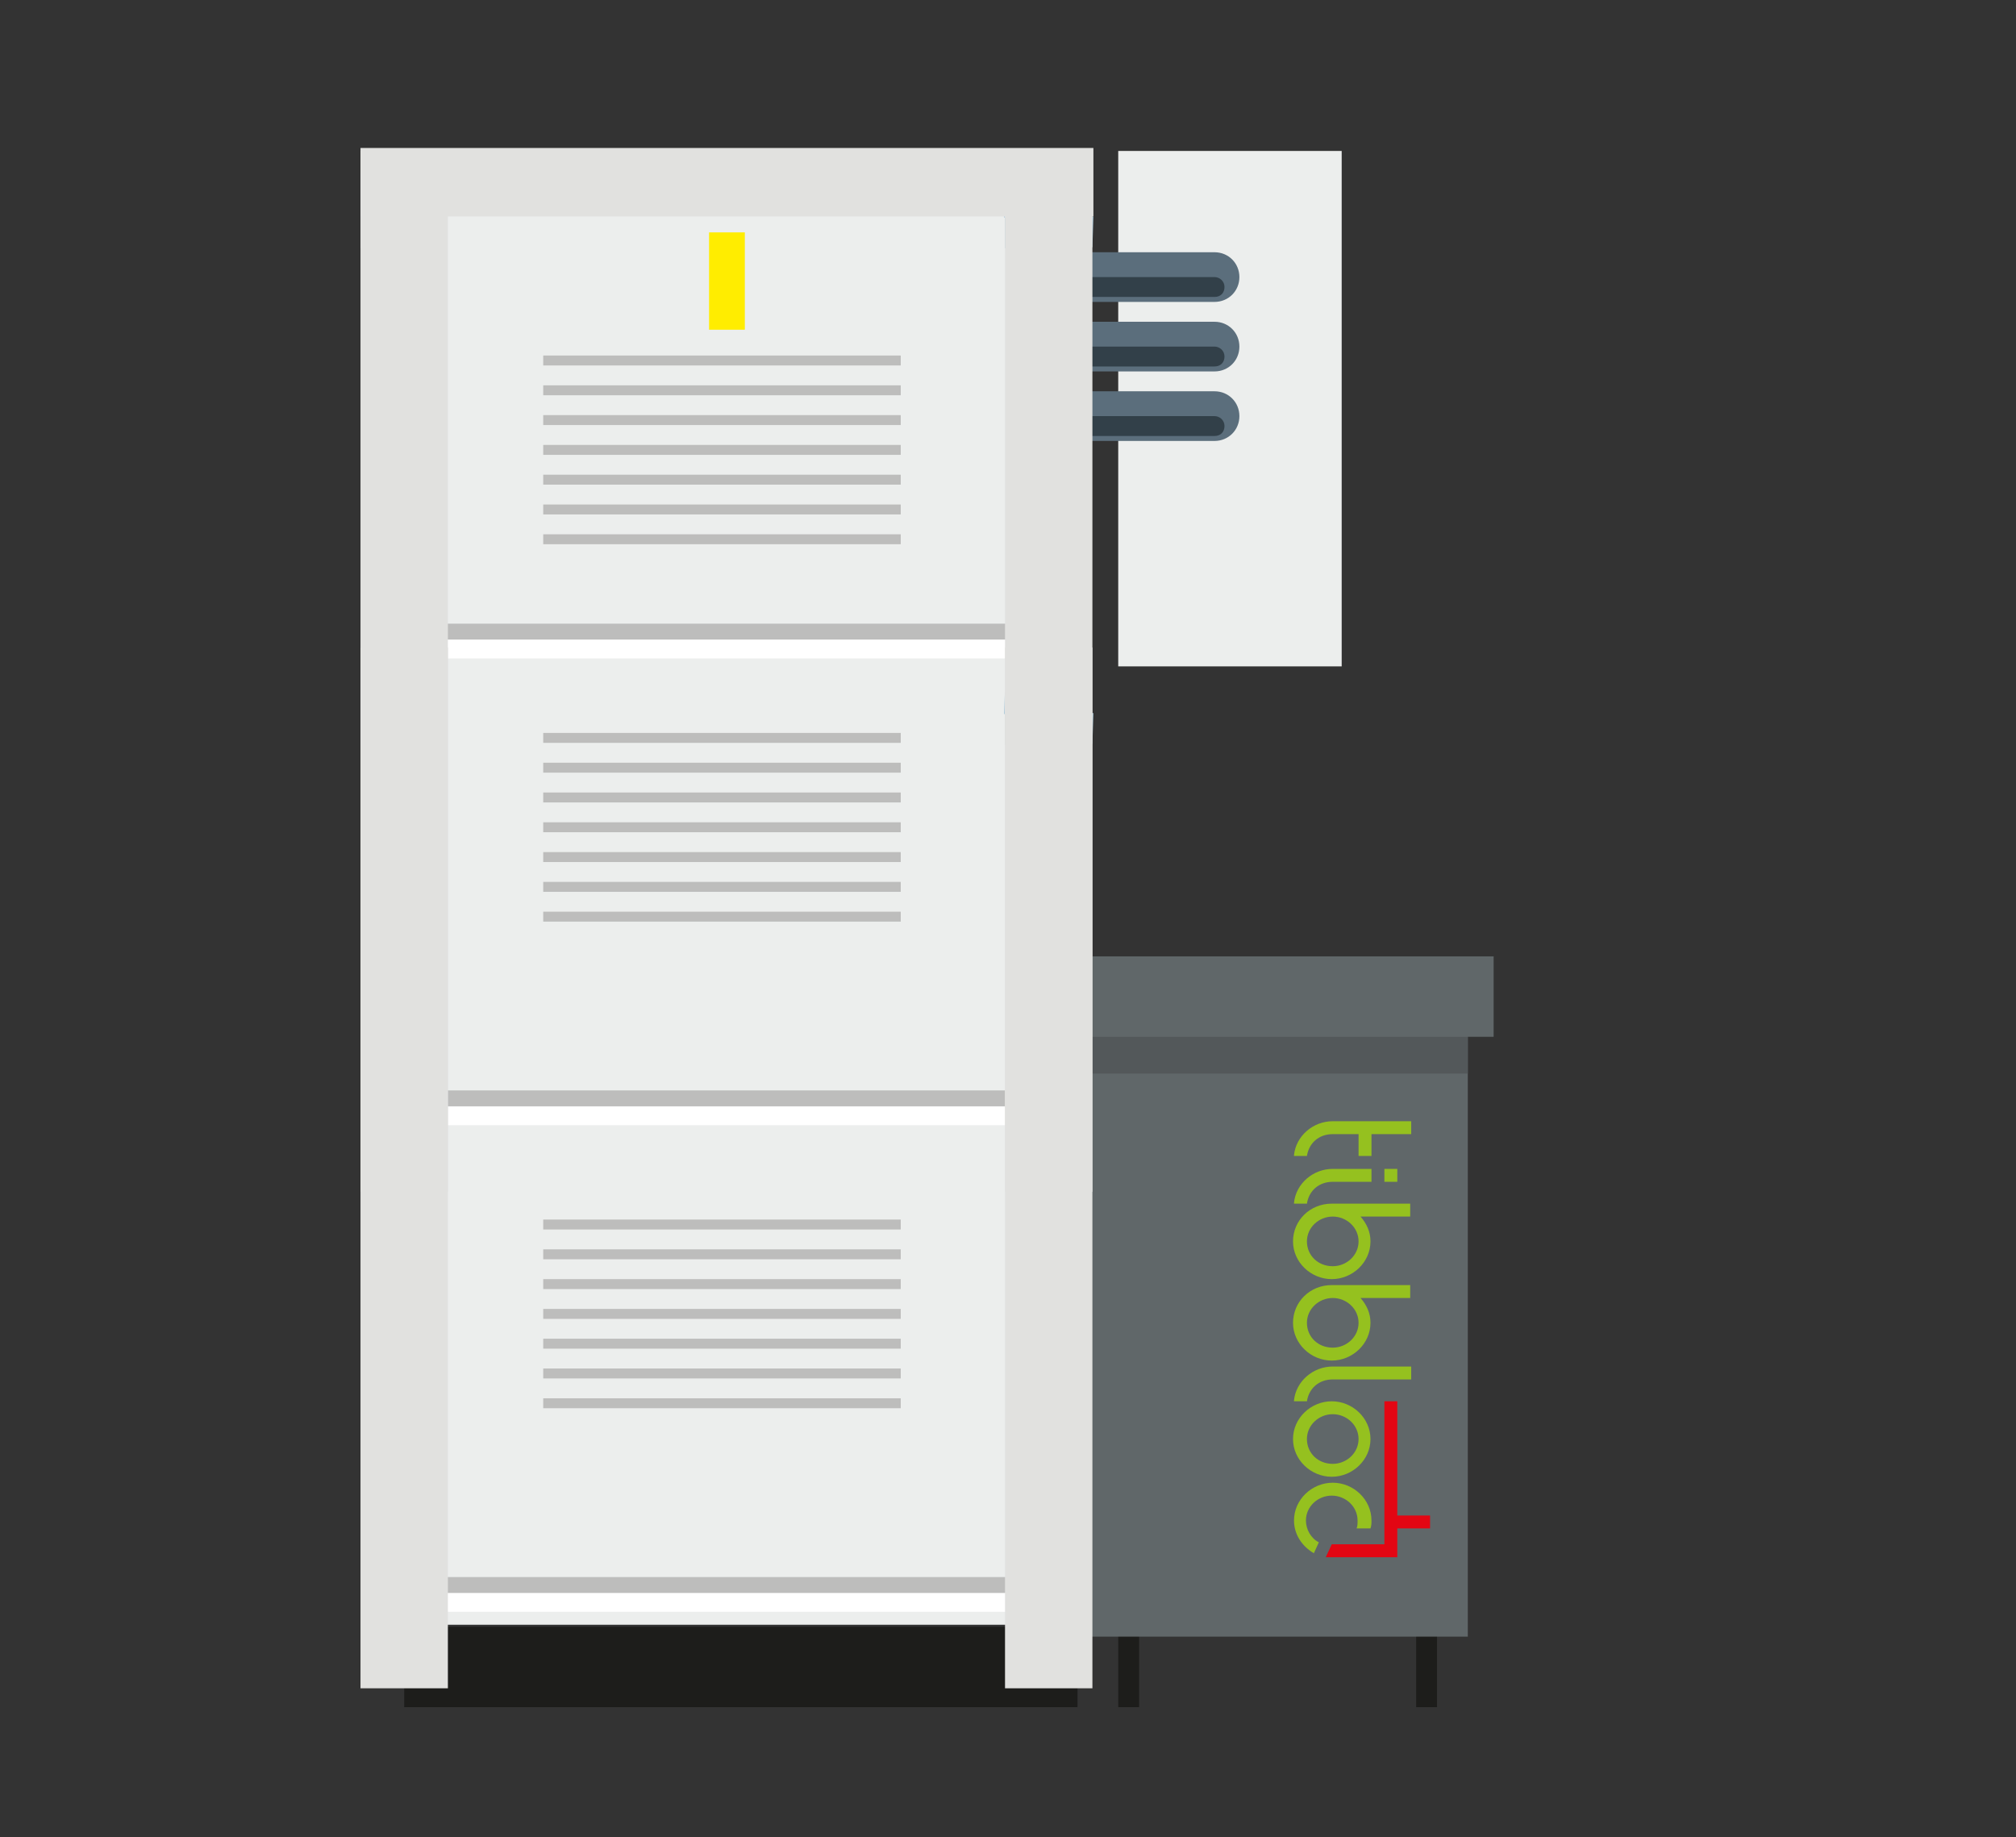 <?xml version="1.0" encoding="utf-8"?>
<!-- Generator: Adobe Illustrator 26.0.2, SVG Export Plug-In . SVG Version: 6.00 Build 0)  -->
<svg version="1.1" id="Calque_1" xmlns="http://www.w3.org/2000/svg" xmlns:xlink="http://www.w3.org/1999/xlink" x="0px" y="0px"
	 viewBox="0 0 203 185" style="enable-background:new 0 0 203 185;" xml:space="preserve">
<rect x="0" y="0" width="203" height="185" fill="#333333" stroke="none"/>
<style type="text/css">
	.st0{fill:#ECEEED;}
	.st1{fill:#5B6E7C;}
	.st2{fill:#324049;}
	.st3{fill:#1D1D1B;}
	.st4{fill:#606769;}
	.st5{fill:#53585A;}
	.st6{fill:#92A62A;}
	.st7{fill:#7F9227;}
	.st8{fill:#B9CEDA;}
	.st9{fill:#AAC7D8;}
	.st10{fill:#0F191C;}
	.st11{fill:#E1E1DF;}
	.st12{fill:#BDBDBC;}
	.st13{fill:#FFFFFF;}
	.st14{fill:#FFED00;}
	.st15{fill:#95C11F;}
	.st16{fill:#E30613;}
</style>
<g>
	<g>
		<rect x="112.6" y="15.2" class="st0" width="22.5" height="51.9"/>
		<g>
			<path class="st1" d="M107,30.4h15.3c1.4,0,2.5-1.1,2.5-2.5s-1.1-2.5-2.5-2.5H107c-1.4,0-2.5,1.1-2.5,2.5
				C104.5,29.2,105.6,30.4,107,30.4"/>
			<path class="st1" d="M107,37.4h15.3c1.4,0,2.5-1.1,2.5-2.5s-1.1-2.5-2.5-2.5H107c-1.4,0-2.5,1.1-2.5,2.5
				C104.5,36.2,105.6,37.4,107,37.4"/>
			<path class="st1" d="M107,44.4h15.3c1.4,0,2.5-1.1,2.5-2.5s-1.1-2.5-2.5-2.5H107c-1.4,0-2.5,1.1-2.5,2.5
				C104.5,43.2,105.6,44.4,107,44.4"/>
			<path class="st2" d="M122.3,27.9H107c-0.6,0-1,0.4-1,1s0.4,1,1,1h15.3c0.6,0,1-0.4,1-1S122.8,27.9,122.3,27.9"/>
			<path class="st2" d="M122.3,34.9H107c-0.6,0-1,0.4-1,1s0.4,1,1,1h15.3c0.6,0,1-0.4,1-1C123.3,35.3,122.8,34.9,122.3,34.9"/>
			<path class="st2" d="M122.3,41.9H107c-0.6,0-1,0.4-1,1s0.4,1,1,1h15.3c0.6,0,1-0.4,1-1C123.3,42.3,122.8,41.9,122.3,41.9"/>
		</g>
		<rect x="142.6" y="161.4" class="st3" width="2.1" height="10.5"/>
		<rect x="112.6" y="161.4" class="st3" width="2.1" height="10.5"/>
		<rect x="104.6" y="100.4" class="st4" width="43.2" height="64.4"/>
		<rect x="109.6" y="96.3" class="st4" width="40.8" height="8.1"/>
		<polygon class="st5" points="147.8,104.4 125.4,104.4 109.9,104.4 109.9,108.1 127.1,108.1 147.8,108.1 		"/>
		<polyline class="st0" points="108.4,113.6 108.4,59.9 107,59.9 107,19.3 40.8,19.3 40.8,113.6 		"/>
		<g>
			<path class="st6" d="M90.9,16.2H36.3v1.3h4.4V25l0,0v-5.7h3.7l0.8-2.6l0.8,2.6h29.3l0.8-2.6l0.8,2.6h15.9
				C92.2,18.3,91.5,17.2,90.9,16.2"/>
			<path class="st7" d="M101.2,16.2H90.9c0.6,1,1.2,2.1,1.9,3.1h8.4C101.2,19.3,101.2,16.2,101.2,16.2z"/>
		</g>
		<rect x="36.3" y="17.4" class="st8" width="4.4" height="7.6"/>
		<path class="st9" d="M110.1,21.8h-1.7l0.9,3.1h0.7L110.1,21.8L110.1,21.8z M101.2,19.3L101.2,19.3V25h3.3l0.9-3.1h-4.3L101.2,19.3
			L101.2,19.3z"/>
		<polygon class="st10" points="108.5,21.8 105.5,21.8 104.5,25 109.4,25 		"/>
		<rect x="36.3" y="14.9" class="st11" width="73.8" height="6.9"/>
		<rect x="54.7" y="35.8" class="st12" width="36" height="1"/>
		<rect x="54.7" y="38.8" class="st12" width="36" height="1"/>
		<rect x="54.7" y="41.8" class="st12" width="36" height="1"/>
		<rect x="54.7" y="44.8" class="st12" width="36" height="1"/>
		<rect x="54.7" y="47.8" class="st12" width="36" height="1"/>
		<rect x="54.7" y="50.8" class="st12" width="36" height="1"/>
		<rect x="54.7" y="53.8" class="st12" width="36" height="1"/>
		<polygon class="st0" points="107,109.9 107,69.3 40.8,69.3 40.8,163.6 108.4,163.6 108.4,109.9 		"/>
		<rect x="40.7" y="163.8" class="st3" width="67.8" height="8.1"/>
		<polygon class="st12" points="104.8,158.8 109.9,158.8 97.8,158.8 90,158.8 77.9,158.8 70.2,158.8 58,158.8 43.9,158.8 
			44.2,160.4 42.6,160.4 42.6,162 104.6,162 104.6,160.4 		"/>
		<rect x="36.3" y="67.4" class="st8" width="4.4" height="7.6"/>
		<path class="st9" d="M110.1,71.8h-1.7l0.9,3.1h0.7L110.1,71.8L110.1,71.8z M101.2,69.3L101.2,69.3V75h3.3l0.9-3.1h-4.3L101.2,69.3
			L101.2,69.3z"/>
		<polygon class="st10" points="108.5,71.8 105.5,71.8 104.5,75 109.4,75 		"/>
		<polyline class="st13" points="104.6,160.4 42.6,160.4 42.6,162.3 104.6,162.3 		"/>
		<rect x="54.7" y="122.8" class="st12" width="36" height="1"/>
		<rect x="54.7" y="125.8" class="st12" width="36" height="1"/>
		<rect x="54.7" y="128.8" class="st12" width="36" height="1"/>
		<rect x="54.7" y="131.8" class="st12" width="36" height="1"/>
		<rect x="54.7" y="134.8" class="st12" width="36" height="1"/>
		<rect x="54.7" y="137.8" class="st12" width="36" height="1"/>
		<rect x="54.7" y="140.8" class="st12" width="36" height="1"/>
		<polygon class="st12" points="104.8,109.8 109.9,109.8 97.8,109.8 90,109.8 77.9,109.8 70.2,109.8 58,109.8 43.9,109.8 
			44.2,111.4 42.6,111.4 42.6,113 104.6,113 104.6,111.4 		"/>
		<polyline class="st13" points="104.6,111.4 42.6,111.4 42.6,113.3 104.6,113.3 		"/>
		<polygon class="st12" points="104.8,62.8 109.9,62.8 97.8,62.8 90,62.8 77.9,62.8 70.2,62.8 58,62.8 43.9,62.8 44.2,64.4 
			42.6,64.4 42.6,66 104.6,66 104.6,64.4 		"/>
		<polyline class="st13" points="104.6,64.4 42.6,64.4 42.6,66.3 104.6,66.3 		"/>
		<rect x="54.7" y="73.8" class="st12" width="36" height="1"/>
		<rect x="54.7" y="76.8" class="st12" width="36" height="1"/>
		<rect x="54.7" y="79.8" class="st12" width="36" height="1"/>
		<rect x="54.7" y="82.8" class="st12" width="36" height="1"/>
		<rect x="54.7" y="85.8" class="st12" width="36" height="1"/>
		<rect x="54.7" y="88.8" class="st12" width="36" height="1"/>
		<rect x="54.7" y="91.8" class="st12" width="36" height="1"/>
		<polyline class="st11" points="110,120 110,15.2 101.2,15.2 101.2,120 		"/>
		<polyline class="st11" points="45.1,120 45.1,15.2 36.3,15.2 36.3,120 		"/>
		<rect x="101.2" y="65.2" class="st11" width="8.8" height="104.8"/>
		<rect x="36.3" y="65.2" class="st11" width="8.8" height="104.8"/>
		<rect x="71.4" y="23.4" class="st14" width="3.6" height="9.8"/>
		<g>
			<path class="st15" d="M131.6,141.1c0.2-1.3,1.2-2.2,2.6-2.2h7.9v-1.3h-7.9c-2,0-3.7,1.5-3.9,3.4c0,0,0,0,0,0.1H131.6z"/>
			<path class="st15" d="M138,144.9c0-2.1-1.8-3.8-3.9-3.8s-3.9,1.7-3.9,3.8s1.8,3.8,3.9,3.8S138,147,138,144.9 M131.6,144.9
				c0-1.4,1.2-2.5,2.6-2.5c1.4,0,2.6,1.1,2.6,2.5s-1.2,2.5-2.6,2.5C132.7,147.4,131.6,146.3,131.6,144.9"/>
			<path class="st15" d="M138,125c0-1-0.4-1.8-1-2.5h5v-1.3h-7.9c-2.2,0-3.9,1.7-3.9,3.8c0,2.1,1.8,3.8,3.9,3.8S138,127.1,138,125
				 M131.6,125c0-1.4,1.2-2.5,2.6-2.5c1.4,0,2.6,1.1,2.6,2.5s-1.2,2.5-2.6,2.5C132.7,127.5,131.6,126.4,131.6,125"/>
			<path class="st15" d="M138,133.2c0-1-0.4-1.8-1-2.5h5v-1.3h-7.9c-2.2,0-3.9,1.7-3.9,3.8s1.8,3.8,3.9,3.8S138,135.3,138,133.2
				 M131.6,133.2c0-1.4,1.2-2.5,2.6-2.5c1.4,0,2.6,1.1,2.6,2.5s-1.2,2.5-2.6,2.5C132.7,135.7,131.6,134.6,131.6,133.2"/>
		</g>
		<rect x="139.4" y="117.7" class="st15" width="1.3" height="1.3"/>
		<g>
			<path class="st15" d="M131.6,121.2c0.2-1.3,1.2-2.2,2.6-2.2h3.9v-1.3h-3.9c-2,0-3.7,1.5-3.9,3.4c0,0,0,0,0,0.1H131.6z"/>
			<path class="st15" d="M131.6,116.4c0.2-1.3,1.2-2.2,2.6-2.2h2.6v2.2h1.3v-2.2h4v-1.3h-7.9c-2,0-3.7,1.5-3.9,3.4c0,0,0,0,0,0.1
				H131.6z"/>
			<path class="st15" d="M132.8,155.3c-0.8-0.4-1.3-1.3-1.3-2.2c0-1.4,1.2-2.5,2.6-2.5c1.4,0,2.6,1.1,2.6,2.5c0,0.3,0,0.6-0.1,0.8
				h1.4c0.1-0.3,0.1-0.5,0.1-0.8c0-2.1-1.8-3.8-3.9-3.8s-3.9,1.7-3.9,3.8c0,1.4,0.8,2.6,2,3.3L132.8,155.3z"/>
		</g>
		<polygon class="st16" points="144,152.6 140.7,152.6 140.7,152.3 140.7,141.1 139.4,141.1 139.4,155.5 134.1,155.5 133.5,156.8 
			140.7,156.8 140.7,153.9 144,153.9 		"/>
	</g>
</g>
</svg>
